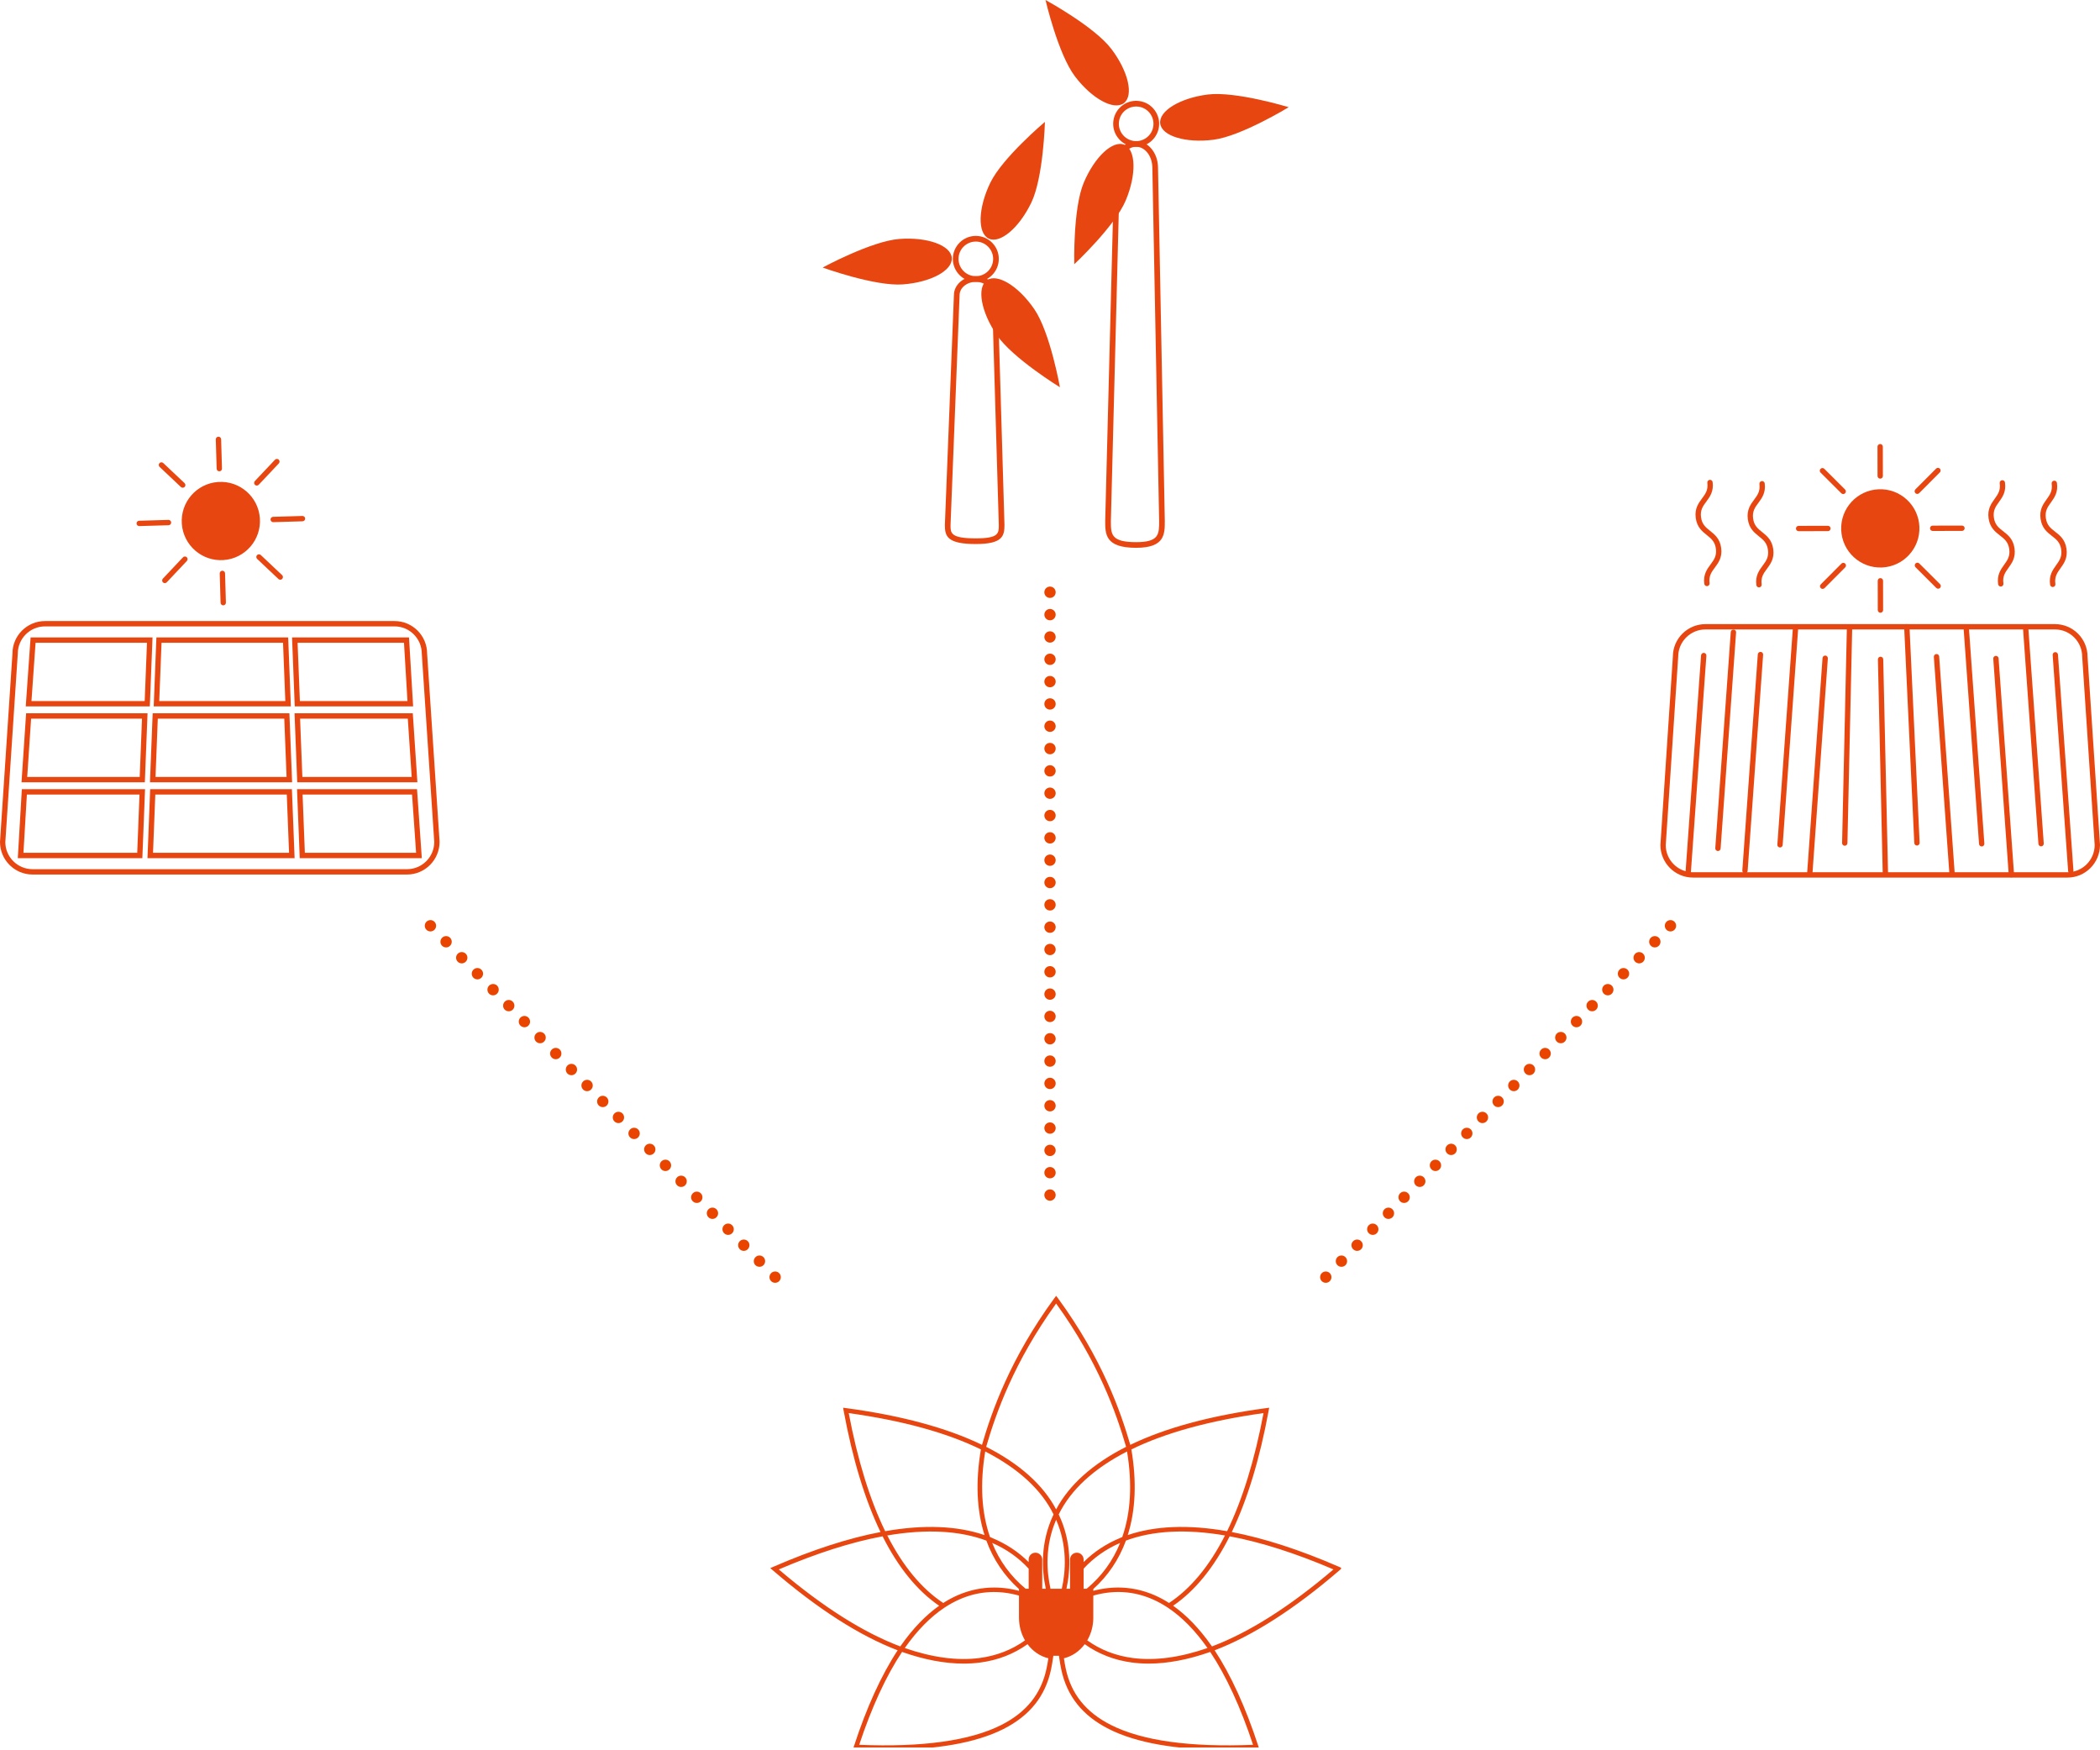 <?xml version="1.0" encoding="UTF-8"?>
<svg id="Ebene_2" data-name="Ebene 2" xmlns="http://www.w3.org/2000/svg" xmlns:xlink="http://www.w3.org/1999/xlink" viewBox="0 0 370.587 308.757">
  <defs>
    <style>
      .cls-1, .cls-2 {
        fill: none;
      }

      .cls-3 {
        clip-path: url(#clippath);
      }

      .cls-4 {
        fill: #ea4500;
      }

      .cls-5 {
        fill: #e84610;
      }

      .cls-6 {
        clip-path: url(#clippath-1);
      }

      .cls-7 {
        clip-path: url(#clippath-2);
      }

      .cls-2 {
        stroke: #ea4500;
        stroke-linecap: round;
        stroke-linejoin: round;
        stroke-width: 2px;
      }
    </style>
    <clipPath id="clippath">
      <rect class="cls-1" x="135.932" y="228.647" width="100.723" height="79.683"/>
    </clipPath>
    <clipPath id="clippath-1">
      <rect class="cls-1" x="0" width="370.587" height="308.33"/>
    </clipPath>
    <clipPath id="clippath-2">
      <rect class="cls-1" x="0" width="370.587" height="308.33"/>
    </clipPath>
  </defs>
  <g id="Ebene_1-2" data-name="Ebene 1">
    <g class="cls-3">
      <path class="cls-5" d="M236.824,276.681l-.589-.257c-6.86-2.978-13.206-5.033-18.863-6.108,2.746-5.692,4.934-12.888,6.501-21.389l.101-.547-.551,.073c-9.722,1.307-17.782,3.486-23.958,6.479-1.766-6.041-5.011-15.259-12.741-25.836l-.275-.362-.06-.065-.016-.023-.341,.451c-7.729,10.577-10.974,19.795-12.74,25.835-6.176-2.993-14.236-5.172-23.958-6.479l-.552-.073,.101,.547c1.568,8.501,3.755,15.697,6.502,21.389-5.657,1.075-12.003,3.13-18.863,6.108l-.59,.257,.488,.42c7.882,6.786,15.279,11.524,21.99,14.081-2.887,4.386-5.483,10.081-7.716,16.927l-.165,.505,.53,.024c1.749,.079,3.457,.119,5.077,.119,9.069,0,16.119-1.242,20.953-3.691,4.662-2.363,7.409-5.813,8.396-10.547,.141-.68,.263-1.398,.373-2.198l.023-.174c.016,0,.033,.001,.049,.001h.946l.023,.173c.11,.8,.231,1.518,.373,2.198,.987,4.734,3.733,8.184,8.396,10.547,4.833,2.449,11.884,3.691,20.953,3.691,1.62,0,3.328-.04,5.076-.119l.53-.024-.164-.505c-2.233-6.846-4.829-12.54-7.716-16.927,6.71-2.557,14.108-7.294,21.99-14.081l.487-.42Zm-55.293,.099v3.543h-.531c-2.627-2.17-4.614-4.889-5.911-8.087,2.508,1.089,4.675,2.617,6.442,4.544m4.847-8.624c2.028,4.668,1.668,9.178,.997,12.167h-1.993c-.672-2.989-1.031-7.5,.996-12.167m4.847,8.624c1.767-1.927,3.934-3.455,6.443-4.544-1.297,3.198-3.284,5.917-5.911,8.087h-.532v-3.543Zm1.276,11.263l.033-.096c.038-.117,.072-.234,.105-.353l.012-.042c.007-.022,.013-.043,.018-.065,.03-.116,.057-.235,.082-.353l.01-.045c.006-.023,.011-.046,.015-.069,.025-.122,.044-.246,.063-.37l.007-.042c.004-.02,.007-.04,.01-.06,.022-.166,.04-.328,.052-.483,.012-.164,.019-.33,.023-.505l.002-4.032,.046-.013c.074-.021,.147-.041,.222-.06,.073-.02,.145-.038,.217-.057,.074-.018,.147-.036,.22-.053,.072-.017,.145-.035,.218-.051,.073-.016,.146-.032,.218-.047,.073-.016,.146-.03,.219-.044,.072-.015,.145-.029,.216-.042,.073-.014,.146-.026,.22-.039,.071-.012,.143-.024,.214-.035l.219-.033c.071-.01,.142-.019,.214-.029,.073-.009,.146-.018,.219-.026,.071-.008,.141-.016,.212-.024,.073-.007,.146-.013,.218-.02,.07-.006,.141-.012,.211-.017,.073-.005,.146-.01,.219-.014,.07-.004,.14-.009,.21-.012,.072-.002,.145-.005,.218-.008,.07-.002,.139-.004,.208-.005,.073-.001,.146-.002,.219-.002h.206c.074,.001,.147,.003,.22,.005,.068,.002,.137,.003,.204,.006,.073,.003,.147,.007,.222,.011,.067,.004,.134,.008,.2,.012,.073,.004,.145,.01,.22,.017,.067,.005,.134,.011,.201,.018,.065,.005,.13,.013,.195,.02l.052,.006c.059,.006,.116,.013,.173,.02,.065,.008,.129,.017,.194,.027l.047,.006c.059,.008,.117,.017,.177,.026,.073,.011,.146,.024,.219,.037l.053,.009c.048,.008,.096,.016,.144,.024,.066,.013,.133,.026,.2,.04l.062,.012c.051,.01,.102,.021,.152,.031,.062,.013,.123,.028,.185,.042l.097,.022c.043,.011,.087,.02,.131,.031,.06,.015,.121,.031,.18,.047l.077,.02c.052,.013,.103,.026,.155,.041,.058,.015,.115,.032,.173,.049l.092,.027c.048,.014,.096,.027,.144,.042,.061,.019,.122,.039,.184,.059l.086,.027c.046,.015,.092,.03,.138,.046,.062,.02,.125,.042,.188,.065l.081,.028c.046,.016,.091,.032,.138,.049,.058,.022,.117,.044,.175,.067l.104,.04c.041,.016,.083,.032,.125,.048,.063,.025,.126,.052,.189,.078l.095,.04c.039,.016,.08,.032,.119,.05,.06,.025,.118,.052,.178,.078l.113,.052c.037,.015,.073,.032,.11,.049,.057,.026,.114,.053,.17,.081l.12,.057c.037,.017,.073,.035,.11,.053,.056,.028,.114,.057,.17,.087l.112,.057c.039,.019,.077,.039,.115,.06,.065,.033,.129,.069,.194,.104l.101,.055c.034,.019,.067,.037,.101,.055,.073,.041,.147,.084,.22,.127l.174,.101c.085,.05,.171,.103,.255,.155l.138,.084c.129,.082,.26,.166,.39,.252,2.478,1.638,4.835,4.037,7.009,7.131-4.851,1.68-9.285,2.272-13.184,1.761-3.004-.394-5.706-1.44-8.032-3.111,.006-.013,.014-.027,.022-.041l.072-.13c.063-.114,.123-.231,.18-.349l.036-.075c.055-.116,.106-.234,.155-.353l.035-.085c.046-.117,.089-.235,.13-.354m13.799-5.212l-.039-.024c-.118-.076-.236-.149-.355-.222l-.138-.084c-.162-.096-.324-.19-.486-.28l-.062-.034c-.142-.078-.286-.154-.429-.228l-.162-.082c-.116-.058-.232-.115-.348-.171l-.163-.077c-.144-.066-.287-.131-.432-.193l-.069-.03c-.165-.071-.33-.137-.496-.202-.041-.015-.082-.031-.123-.046l-.037-.014c-.118-.045-.238-.088-.368-.134-.055-.018-.109-.038-.164-.056-.129-.044-.258-.086-.387-.126l-.127-.04c-.168-.051-.337-.098-.506-.144l-.144-.036c-.126-.033-.252-.064-.379-.093-.059-.014-.118-.027-.178-.04-.125-.028-.25-.053-.375-.078l-.152-.029c-.172-.032-.344-.061-.517-.087l-.105-.014c-.141-.021-.283-.039-.423-.055-.059-.007-.118-.013-.176-.019-.125-.014-.25-.025-.375-.035l-.165-.013c-.174-.013-.348-.023-.523-.029l-.022-.001c-.171-.006-.344-.009-.515-.009l-.06-.002c-.022,0-.045,.001-.067,.002l-.052,.001c-.112,.001-.223,.002-.334,.005-.064,.002-.129,.004-.193,.007-.113,.004-.227,.01-.341,.017l-.058,.004c-.039,.002-.078,.004-.117,.007-.148,.011-.297,.024-.447,.038l-.066,.006c-.17,.018-.338,.039-.508,.061-.039,.005-.076,.011-.115,.017l-.055,.008c-.116,.017-.231,.034-.347,.053-.065,.011-.131,.023-.197,.034-.11,.02-.22,.041-.331,.063l-.027,.005c-.055,.011-.109,.021-.165,.033-.123,.026-.246,.054-.37,.083l-.147,.033c-.139,.033-.279,.069-.423,.107v-.323c2.591-2.324,4.526-5.198,5.754-8.541,4.748-1.772,10.628-2.077,17.479-.906-2.751,5.403-6.071,9.41-9.873,11.913m.723,.487c3.853-2.625,7.21-6.745,9.978-12.251,5.489,1.021,11.651,2.987,18.318,5.842-7.696,6.561-14.908,11.131-21.436,13.586l-.109-.145c-2.09-2.979-4.36-5.345-6.751-7.032m9.523-13.154c-6.785-1.191-12.671-.963-17.494,.675l.005-.012-.041,.016c1.387-4.359,1.601-9.44,.637-15.105,6.001-2.939,13.848-5.095,23.324-6.409-1.565,8.288-3.729,15.297-6.431,20.835m-18.498,1.031l-.237,.096-.069,.038v.001c-2.5,1.026-4.692,2.468-6.517,4.287v-.47c0-.655-.534-1.189-1.192-1.189h-.005c-.659,0-1.195,.534-1.195,1.189v5.176h-.632c.702-3.243,1.019-8.117-1.369-13.118,2.133-4.354,6.19-8.091,12.06-11.107,.943,5.714,.66,10.792-.844,15.097m-11.67-4.879c-2.298-4.334-6.451-8.047-12.346-11.039,1.719-5.905,4.871-14.927,12.341-25.276l.014,.018,.004-.008c7.465,10.345,10.615,19.363,12.334,25.266-5.895,2.992-10.048,6.705-12.347,11.039m-1.822,14.007h-.632v-5.176c0-.655-.536-1.189-1.201-1.189-.657,0-1.192,.534-1.192,1.189v.47c-1.825-1.819-4.016-3.261-6.517-4.288l.003-.009-.308-.125c-1.504-4.305-1.788-9.383-.844-15.097,5.87,3.016,9.927,6.753,12.06,11.107-2.388,5.001-2.071,9.875-1.369,13.118m-4.739,.365c-.141-.038-.282-.073-.424-.107l-.146-.033c-.124-.029-.247-.057-.371-.083-.053-.011-.107-.022-.16-.032l-.032-.006c-.11-.022-.22-.043-.33-.063-.066-.011-.132-.023-.197-.034-.116-.019-.232-.036-.347-.053l-.058-.009c-.037-.005-.074-.011-.112-.016-.169-.022-.339-.043-.508-.061l-.066-.006c-.15-.014-.298-.027-.448-.038-.038-.003-.077-.005-.117-.007l-.057-.004c-.114-.007-.228-.013-.342-.017-.063-.003-.127-.005-.192-.007-.111-.003-.223-.004-.335-.005l-.052-.001c-.022-.001-.044-.002-.066-.002l-.06,.002c-.172,0-.343,.003-.516,.009l-.021,.001c-.175,.006-.349,.016-.523,.029l-.164,.013c-.126,.01-.252,.021-.377,.035-.058,.006-.116,.012-.174,.018-.142,.017-.283,.035-.425,.056l-.104,.014c-.173,.026-.345,.055-.517,.087l-.152,.029c-.125,.025-.251,.05-.375,.078-.06,.013-.119,.026-.178,.04-.127,.029-.253,.06-.379,.093l-.144,.036c-.169,.046-.338,.093-.507,.144l-.126,.04c-.129,.04-.258,.082-.387,.126-.059,.02-.117,.04-.176,.06-.119,.042-.237,.085-.356,.13l-.037,.014c-.042,.015-.082,.031-.123,.046-.165,.065-.332,.131-.496,.202l-.07,.03c-.144,.062-.288,.127-.431,.193-.039,.018-.078,.037-.117,.055l-.047,.022c-.116,.056-.232,.113-.348,.171l-.045,.023c-.039,.019-.078,.039-.116,.059-.144,.074-.287,.15-.429,.228l-.062,.034c-.163,.09-.324,.184-.486,.28l-.138,.084c-.119,.073-.238,.146-.356,.222l-.038,.024c-3.801-2.503-7.123-6.51-9.873-11.913,6.85-1.171,12.731-.866,17.479,.906,1.228,3.344,3.163,6.217,5.754,8.541v.323Zm-6.963,11.853c-3.899,.511-8.334-.081-13.184-1.761,2.173-3.094,4.531-5.493,7.009-7.131,.13-.086,.26-.17,.391-.252l.146-.09c.082-.05,.164-.101,.246-.149,.03-.019,.061-.036,.092-.054l.084-.048c.072-.042,.145-.085,.218-.126,.032-.018,.064-.035,.096-.052l.104-.057c.066-.036,.13-.072,.195-.105,.039-.021,.077-.04,.116-.06l.105-.054c.059-.03,.118-.061,.177-.09,.037-.018,.073-.036,.11-.053l.117-.057c.058-.027,.116-.055,.172-.081,.037-.017,.074-.034,.11-.049l.11-.05c.061-.027,.121-.055,.182-.081,.038-.016,.078-.032,.116-.048l.105-.044c.061-.025,.121-.05,.181-.075,.042-.016,.083-.032,.124-.047l.106-.041c.058-.023,.117-.045,.176-.067,.045-.017,.09-.032,.135-.048l.084-.029c.063-.023,.124-.045,.187-.065,.046-.016,.092-.031,.138-.046l.092-.03c.06-.019,.119-.038,.178-.056,.046-.014,.093-.028,.14-.041l.1-.029c.057-.017,.113-.033,.169-.048,.05-.014,.101-.027,.15-.04l.085-.023c.06-.015,.118-.03,.177-.045,.044-.011,.088-.021,.133-.031l.102-.024c.059-.013,.119-.027,.178-.04,.05-.01,.101-.021,.152-.031l.07-.014c.064-.013,.128-.026,.193-.037,.047-.009,.094-.017,.141-.025l.054-.009c.074-.013,.147-.026,.22-.037,.059-.009,.118-.018,.177-.026l.046-.006c.065-.01,.13-.019,.195-.027,.058-.007,.116-.014,.175-.02l.049-.006c.065-.007,.13-.015,.195-.02,.068-.007,.135-.013,.202-.018,.073-.006,.146-.012,.219-.017,.068-.004,.135-.008,.203-.012,.073-.004,.146-.008,.22-.011,.067-.003,.136-.004,.204-.006,.074-.002,.146-.004,.219-.005h.114c.104,0,.207,0,.312,.002,.069,.001,.138,.003,.208,.005,.072,.003,.145,.006,.218,.008,.069,.003,.137,.007,.212,.012,.072,.004,.144,.009,.216,.014,.07,.005,.139,.011,.212,.017,.072,.007,.145,.013,.218,.02,.07,.008,.141,.016,.212,.024,.073,.008,.146,.017,.219,.026,.072,.01,.142,.019,.214,.029,.073,.011,.145,.022,.218,.033,.072,.011,.144,.023,.215,.035,.073,.013,.146,.025,.22,.039,.072,.013,.144,.027,.215,.042,.073,.014,.147,.028,.219,.044,.073,.015,.146,.031,.219,.047,.072,.016,.145,.034,.218,.051,.073,.017,.146,.035,.219,.053,.073,.019,.146,.037,.219,.057,.073,.019,.147,.039,.221,.06l.046,.013v3.927c0,.021,.001,.042,.001,.063l.001,.041c.004,.175,.011,.341,.024,.506,.011,.155,.028,.313,.052,.483,.002,.02,.005,.04,.009,.06l.006,.042c.019,.124,.039,.248,.063,.37,.005,.023,.01,.045,.015,.068l.01,.046c.026,.118,.052,.237,.082,.353,.006,.022,.013,.043,.018,.065l.013,.042c.033,.119,.067,.236,.105,.353l.033,.096c.041,.119,.083,.237,.13,.354l.034,.085c.05,.119,.101,.237,.155,.353l.037,.075c.057,.118,.117,.235,.18,.35l.071,.127c.008,.014,.015,.029,.023,.043-2.327,1.671-5.029,2.717-8.032,3.111m-7.12-9.223c-2.384,1.682-4.649,4.038-6.733,7.006l-.127,.171c-6.527-2.454-13.739-7.025-21.437-13.586,6.668-2.855,12.83-4.821,18.318-5.842,2.769,5.506,6.125,9.626,9.979,12.251m8.008-12.472l-.041-.014,.004,.007c-4.824-1.638-10.709-1.866-17.495-.675-2.702-5.538-4.865-12.547-6.43-20.835,9.475,1.314,17.322,3.47,23.324,6.409-.965,5.667-.75,10.748,.638,15.108m-14.554,20.622c3.881,1.366,7.535,2.059,10.861,2.059,.993,0,1.973-.063,2.91-.185,3.123-.41,5.94-1.5,8.374-3.241,.942,1.265,2.241,2.144,3.672,2.485-.094,.634-.196,1.213-.311,1.768-.933,4.479-3.541,7.747-7.97,9.992-5.495,2.784-13.937,3.965-25.096,3.508,2.2-6.636,4.744-12.149,7.56-16.386m32.236-1.367c2.434,1.741,5.251,2.831,8.374,3.241,.937,.122,1.916,.185,2.909,.185,3.327,0,6.981-.693,10.862-2.059,2.817,4.237,5.36,9.75,7.56,16.386-11.157,.457-19.601-.724-25.096-3.508-4.429-2.245-7.036-5.513-7.97-9.992-.116-.555-.217-1.134-.311-1.768,1.431-.341,2.73-1.22,3.672-2.485"/>
    </g>
    <path class="cls-4" d="M133.305,223.227c-.39-.399-.38-1.029,.021-1.42h0c.39-.39,1.02-.38,1.41,.011h0c.39,.399,.38,1.029-.01,1.42h0c-.2,.189-.45,.279-.7,.279h0c-.261,0-.521-.1-.721-.29Zm-2.76-2.819c-.39-.4-.38-1.03,.01-1.42h0c.391-.38,1.03-.38,1.421,.02h0c.38,.391,.369,1.021-.021,1.41h0c-.19,.19-.45,.29-.7,.29h0c-.26,0-.52-.1-.71-.3Zm-2.77-2.82c-.38-.399-.38-1.03,.01-1.41h0c.4-.39,1.03-.39,1.42,.011h0c.39,.39,.38,1.029-.01,1.409h0c-.2,.19-.45,.29-.7,.29h0c-.26,0-.52-.1-.72-.3Zm-2.761-2.82c-.39-.39-.38-1.029,.011-1.409h0c.399-.391,1.029-.381,1.41,.01h0c.39,.39,.39,1.03-.011,1.41h0c-.189,.199-.449,.29-.699,.29h0c-.261,0-.521-.101-.711-.301Zm-2.77-2.819c-.39-.391-.38-1.021,.02-1.41h0c.391-.39,1.021-.38,1.41,.01h0c.391,.4,.38,1.03-.01,1.42h0c-.2,.19-.45,.28-.7,.28h0c-.26,0-.52-.1-.72-.3Zm-2.76-2.82c-.391-.39-.38-1.02,.01-1.41h0c.39-.39,1.03-.38,1.42,.01h0c.38,.4,.38,1.03-.02,1.421h0c-.19,.189-.45,.279-.7,.279h0c-.26,0-.521-.1-.71-.3Zm-2.771-2.81c-.38-.4-.38-1.03,.011-1.42h0c.399-.381,1.029-.381,1.42,.01h0c.39,.399,.38,1.03-.011,1.42h0c-.199,.189-.449,.29-.699,.29h0c-.261,0-.521-.101-.721-.3Zm-2.76-2.82c-.39-.39-.38-1.03,.01-1.42h0c.4-.38,1.03-.38,1.41,.02h0c.39,.391,.39,1.021-.01,1.41h0c-.19,.19-.44,.29-.7,.29h0c-.26,0-.52-.1-.71-.3Zm-2.77-2.82c-.391-.399-.381-1.029,.02-1.41h0c.39-.39,1.021-.38,1.41,.011h0c.39,.39,.38,1.029-.01,1.41h0c-.2,.189-.45,.289-.7,.289h0c-.26,0-.521-.1-.72-.3Zm-2.761-2.819c-.39-.391-.38-1.03,.011-1.41h0c.39-.391,1.029-.38,1.42,.01h0c.38,.4,.38,1.03-.021,1.41h0c-.189,.2-.45,.29-.7,.29h0c-.26,0-.51-.101-.71-.3Zm-2.77-2.82c-.38-.39-.38-1.021,.02-1.41h0c.391-.39,1.021-.38,1.41,.01h0c.391,.4,.38,1.03-.01,1.42h0c-.19,.19-.45,.28-.7,.28h0c-.26,0-.52-.1-.72-.3Zm-2.76-2.811c-.391-.399-.381-1.029,.01-1.42h0c.399-.39,1.03-.38,1.41,.011h0c.39,.399,.39,1.029-.011,1.42h0c-.189,.189-.439,.29-.699,.29h0c-.261,0-.511-.101-.71-.301Zm-2.771-2.819c-.38-.4-.37-1.03,.021-1.42h0c.39-.38,1.029-.38,1.409,.02h0c.391,.391,.381,1.021-.01,1.41h0c-.2,.19-.45,.29-.7,.29h0c-.26,0-.52-.1-.72-.3Zm-2.76-2.82c-.39-.399-.38-1.03,.01-1.41h0c.39-.39,1.03-.39,1.42,.011h0c.38,.39,.38,1.029-.02,1.409h0c-.19,.19-.44,.29-.7,.29h0c-.26,0-.51-.1-.71-.3Zm-2.771-2.82c-.38-.39-.38-1.029,.021-1.409h0c.39-.391,1.02-.381,1.41,.01h0c.39,.39,.38,1.03-.011,1.41h0c-.199,.199-.449,.29-.699,.29h0c-.261,0-.521-.101-.721-.301Zm-2.76-2.819c-.39-.391-.38-1.021,.01-1.41h0c.4-.39,1.03-.38,1.41,.01h0c.391,.4,.391,1.03-.01,1.41h0c-.19,.2-.44,.29-.7,.29h0c-.25,0-.51-.1-.71-.3Zm-2.77-2.811c-.38-.399-.37-1.029,.02-1.42h0c.391-.39,1.03-.38,1.41,.021h0c.39,.39,.38,1.02-.01,1.41h0c-.2,.189-.45,.279-.7,.279h0c-.26,0-.521-.1-.72-.29Zm-2.761-2.819c-.39-.4-.38-1.03,.011-1.42h0c.399-.381,1.029-.381,1.42,.01h0c.38,.399,.38,1.03-.021,1.42h0c-.189,.189-.439,.29-.7,.29h0c-.26,0-.51-.101-.71-.3Zm-2.77-2.82c-.38-.39-.38-1.03,.02-1.42h0c.391-.38,1.021-.38,1.41,.02h0c.391,.391,.38,1.021-.01,1.41h0c-.2,.19-.45,.29-.7,.29h0c-.26,0-.52-.1-.72-.3Zm-2.76-2.82c-.391-.399-.38-1.029,.01-1.41h0c.4-.39,1.03-.38,1.42,.011h0c.39,.39,.38,1.029-.02,1.41h0c-.19,.189-.44,.289-.7,.289h0c-.25,0-.51-.1-.71-.3Zm-2.771-2.819c-.38-.391-.37-1.03,.021-1.41h0c.39-.391,1.029-.38,1.41,.01h0c.39,.4,.38,1.03-.011,1.41h0c-.199,.2-.449,.29-.699,.29h0c-.261,0-.521-.101-.721-.3Z"/>
    <path class="cls-2" d="M136.788,225.342h0m-60.828-62h0"/>
    <path class="cls-4" d="M236.026,223.238c-.4-.391-.4-1.021-.021-1.42h0c.391-.391,1.021-.4,1.42-.011h0c.391,.391,.4,1.021,.011,1.42h0c-.19,.19-.45,.29-.71,.29h0c-.25,0-.511-.09-.7-.279Zm2.76-2.82c-.39-.39-.4-1.02-.01-1.41h0c.39-.399,1.02-.399,1.41-.02h0c.399,.39,.409,1.02,.02,1.42h0c-.2,.2-.46,.3-.72,.3h0c-.25,0-.5-.1-.7-.29Zm2.77-2.82c-.399-.38-.399-1.02-.02-1.409h0c.39-.4,1.02-.4,1.42-.011h0c.39,.38,.4,1.011,.01,1.41h0c-.189,.2-.45,.3-.71,.3h0c-.26,0-.51-.1-.7-.29Zm2.761-2.819c-.391-.38-.4-1.021-.011-1.41h0c.391-.391,1.021-.4,1.41-.01h0c.4,.38,.4,1.02,.021,1.409h0c-.2,.2-.46,.301-.721,.301h0c-.25,0-.5-.091-.699-.29Zm2.77-2.811c-.399-.39-.399-1.02-.02-1.42h0c.39-.39,1.02-.399,1.42-.01h0c.39,.39,.399,1.02,.01,1.41h0c-.19,.2-.45,.3-.71,.3h0c-.26,0-.51-.09-.7-.28Zm2.76-2.819c-.39-.391-.399-1.021-.01-1.421h0c.38-.39,1.021-.399,1.41-.01h0c.4,.391,.4,1.021,.01,1.41h0c-.189,.2-.45,.3-.71,.3h0c-.25,0-.5-.09-.7-.279Zm2.771-2.82c-.4-.39-.4-1.021-.021-1.42h0c.391-.391,1.021-.391,1.42-.01h0c.391,.39,.4,1.02,.011,1.42h0c-.19,.199-.45,.3-.71,.3h0c-.261,0-.511-.101-.7-.29Zm2.76-2.82c-.39-.39-.399-1.02-.01-1.41h0c.39-.399,1.02-.399,1.41-.02h0c.399,.39,.399,1.03,.02,1.42h0c-.2,.2-.46,.3-.72,.3h0c-.25,0-.5-.1-.7-.29Zm2.771-2.819c-.4-.381-.4-1.021-.021-1.41h0c.39-.391,1.021-.4,1.42-.011h0c.391,.381,.4,1.011,.01,1.41h0c-.189,.2-.449,.3-.71,.3h0c-.26,0-.51-.1-.699-.289Zm2.76-2.82c-.391-.38-.4-1.01-.01-1.41h0c.38-.39,1.02-.4,1.409-.01h0c.4,.38,.4,1.02,.011,1.41h0c-.19,.199-.45,.3-.71,.3h0c-.25,0-.5-.09-.7-.29Zm2.77-2.811c-.399-.39-.399-1.02-.02-1.42h0c.39-.39,1.02-.399,1.42-.01h0c.39,.39,.4,1.021,.01,1.41h0c-.2,.2-.45,.3-.71,.3h0c-.26,0-.51-.09-.7-.28Zm2.761-2.819c-.391-.391-.4-1.021-.011-1.42h0c.391-.391,1.021-.4,1.41-.011h0c.4,.391,.4,1.021,.021,1.42h0c-.2,.2-.46,.301-.721,.301h0c-.25,0-.5-.101-.699-.29Zm2.77-2.82c-.4-.39-.41-1.02-.02-1.41h0c.39-.399,1.02-.399,1.42-.02h0c.39,.39,.399,1.02,.01,1.42h0c-.19,.2-.45,.3-.72,.3h0c-.25,0-.5-.1-.69-.29Zm2.76-2.82c-.39-.38-.399-1.02-.01-1.409h0c.38-.4,1.021-.4,1.41-.011h0c.399,.38,.399,1.011,.01,1.41h0c-.189,.2-.45,.3-.71,.3h0c-.25,0-.5-.1-.7-.29Zm2.761-2.819c-.391-.38-.391-1.021-.011-1.41h0c.391-.391,1.021-.4,1.42-.01h0c.391,.38,.4,1.02,.011,1.409h0c-.19,.2-.45,.301-.71,.301h0c-.261,0-.511-.091-.71-.29Zm2.77-2.82c-.39-.38-.4-1.01-.01-1.41h0c.39-.39,1.02-.399,1.41-.01h0c.399,.39,.399,1.02,.02,1.41h0c-.2,.2-.46,.3-.72,.3h0c-.25,0-.5-.09-.7-.29Zm2.77-2.81c-.399-.391-.409-1.021-.02-1.41h0c.39-.4,1.02-.41,1.42-.021h0c.39,.391,.4,1.021,.01,1.42h0c-.199,.19-.449,.29-.71,.29h0c-.26,0-.51-.09-.7-.279Zm2.761-2.82c-.391-.39-.4-1.021-.011-1.42h0c.381-.391,1.021-.391,1.41-.01h0c.4,.39,.4,1.02,.011,1.42h0c-.19,.199-.45,.3-.71,.3h0c-.25,0-.5-.101-.7-.29Zm2.76-2.82c-.39-.39-.39-1.02-.01-1.41h0c.39-.399,1.02-.399,1.42-.02h0c.39,.39,.399,1.03,.01,1.42h0c-.2,.2-.46,.3-.71,.3h0c-.26,0-.51-.1-.71-.29Zm2.77-2.819c-.39-.381-.399-1.021-.01-1.41h0c.38-.391,1.021-.4,1.41-.011h0c.39,.381,.4,1.011,.021,1.41h0c-.2,.2-.461,.3-.721,.3h0c-.25,0-.5-.1-.7-.289Zm2.771-2.82c-.4-.38-.41-1.01-.021-1.41h0c.391-.39,1.021-.4,1.421-.01h0c.39,.38,.399,1.02,.01,1.41h0c-.2,.199-.45,.3-.71,.3h0c-.261,0-.511-.09-.7-.29Z"/>
    <path class="cls-2" d="M233.96,225.342h0m60.828-62h0"/>
    <path class="cls-4" d="M184.296,206.918c0-.56,.44-1.01,1-1.01h0c.55,0,1,.45,1,1.01h0c0,.55-.45,.99-1,.99h0c-.56,0-1-.44-1-.99Zm0-3.94c0-.56,.44-1,1-1h0c.55,0,1,.44,1,1h0c0,.551-.45,1-1,1h0c-.56,0-1-.449-1-1Zm0-3.939c0-.55,.44-1,1-1h0c.55,0,1,.45,1,1h0c0,.55-.45,1-1,1h0c-.56,0-1-.45-1-1Zm0-3.94c0-.55,.44-1,1-1h0c.55,0,1,.45,1,1h0c0,.551-.45,1-1,1h0c-.56,0-1-.449-1-1Zm0-3.939c0-.55,.44-1,1-1h0c.55,0,1,.45,1,1h0c0,.55-.45,1-1,1h0c-.56,0-1-.45-1-1Zm0-3.94c0-.55,.44-1,1-1h0c.55,0,1,.45,1,1h0c0,.55-.45,1-1,1h0c-.56,0-1-.45-1-1Zm0-3.939c0-.551,.44-1,1-1h0c.55,0,1,.449,1,1h0c0,.55-.45,1-1,1h0c-.56,0-1-.45-1-1Zm0-3.94c0-.55,.44-1,1-1h0c.55,0,1,.45,1,1h0c0,.55-.45,1-1,1h0c-.56,0-1-.45-1-1Zm0-3.939c0-.551,.44-1,1-1h0c.55,0,1,.449,1,1h0c0,.55-.45,1-1,1h0c-.56,0-1-.45-1-1Zm0-3.94c0-.55,.44-1,1-1h0c.55,0,1,.45,1,1h0c0,.56-.45,1-1,1h0c-.56,0-1-.44-1-1Zm0-3.93c0-.561,.44-1,1-1h0c.55,0,1,.439,1,1h0c0,.55-.45,1-1,1h0c-.56,0-1-.45-1-1Zm0-3.94c0-.56,.44-1,1-1h0c.55,0,1,.44,1,1h0c0,.55-.45,1-1,1h0c-.56,0-1-.45-1-1Zm0-3.939c0-.561,.44-1,1-1h0c.55,0,1,.439,1,1h0c0,.55-.45,1-1,1h0c-.56,0-1-.45-1-1Zm0-3.94c0-.56,.44-1,1-1h0c.55,0,1,.44,1,1h0c0,.55-.45,1-1,1h0c-.56,0-1-.45-1-1Zm0-3.94c0-.55,.44-1,1-1h0c.55,0,1,.45,1,1h0c0,.551-.45,1-1,1h0c-.56,0-1-.449-1-1Zm0-3.939c0-.55,.44-1,1-1h0c.55,0,1,.45,1,1h0c0,.55-.45,1-1,1h0c-.56,0-1-.45-1-1Zm0-3.94c0-.55,.44-1,1-1h0c.55,0,1,.45,1,1h0c0,.551-.45,1-1,1h0c-.56,0-1-.449-1-1Zm0-3.939c0-.55,.44-1,1-1h0c.55,0,1,.45,1,1h0c0,.55-.45,1-1,1h0c-.56,0-1-.45-1-1Zm0-3.94c0-.55,.44-1,1-1h0c.55,0,1,.45,1,1h0c0,.561-.45,1-1,1h0c-.56,0-1-.439-1-1Zm0-3.939c0-.551,.44-1,1-1h0c.55,0,1,.449,1,1h0c0,.56-.45,1.01-1,1.01h0c-.56,0-1-.45-1-1.01Zm0-3.931c0-.56,.44-1.01,1-1.01h0c.55,0,1,.45,1,1.01h0c0,.551-.45,.99-1,.99h0c-.56,0-1-.439-1-.99Zm0-3.939c0-.561,.44-1,1-1h0c.55,0,1,.439,1,1h0c0,.55-.45,1-1,1h0c-.56,0-1-.45-1-1Zm0-3.94c0-.56,.44-1,1-1h0c.55,0,1,.44,1,1h0c0,.55-.45,1-1,1h0c-.56,0-1-.45-1-1Zm0-3.939c0-.551,.44-1,1-1h0c.55,0,1,.449,1,1h0c0,.55-.45,1-1,1h0c-.56,0-1-.45-1-1Zm0-3.94c0-.55,.44-1,1-1h0c.55,0,1,.45,1,1h0c0,.55-.45,1-1,1h0c-.56,0-1-.45-1-1Zm0-3.939c0-.551,.44-1,1-1h0c.55,0,1,.449,1,1h0c0,.55-.45,1-1,1h0c-.56,0-1-.45-1-1Z"/>
    <path class="cls-2" d="M185.293,210.857h0m0-106.359h0"/>
    <g class="cls-6">
      <path class="cls-5" d="M45.861,91.44c.27,3.804-2.594,7.107-6.398,7.377-3.803,.271-7.106-2.594-7.377-6.397-.27-3.804,2.594-7.107,6.398-7.378,3.804-.27,7.107,2.594,7.377,6.398"/>
      <path class="cls-5" d="M39.396,106.809c-.254,0-.463-.202-.47-.457l-.152-5.168c-.007-.26,.197-.477,.457-.485,.261-.004,.477,.197,.484,.457l.152,5.168c.007,.26-.197,.477-.457,.485h-.014"/>
      <path class="cls-5" d="M29.084,102.888c-.116,0-.232-.043-.323-.128-.189-.179-.198-.477-.019-.666l3.547-3.761c.178-.189,.476-.198,.666-.02,.189,.178,.197,.476,.019,.665l-3.547,3.762c-.093,.098-.218,.148-.343,.148"/>
      <path class="cls-5" d="M24.565,92.822c-.254,0-.463-.202-.47-.457-.008-.26,.197-.477,.456-.484l5.169-.151c.26-.006,.477,.196,.484,.456,.008,.26-.197,.477-.456,.485l-5.169,.151h-.014"/>
      <path class="cls-5" d="M32.249,86.058c-.116,0-.232-.043-.323-.128l-3.762-3.548c-.189-.178-.198-.476-.019-.665,.178-.189,.476-.198,.665-.02l3.762,3.548c.189,.178,.198,.476,.019,.665-.092,.098-.217,.148-.342,.148"/>
      <path class="cls-5" d="M38.703,83.16c-.254,0-.463-.202-.47-.457l-.152-5.168c-.007-.26,.197-.477,.457-.485,.257-.013,.477,.197,.484,.457l.152,5.168c.007,.26-.197,.477-.457,.485h-.014"/>
      <path class="cls-5" d="M45.316,85.675c-.116,0-.232-.042-.323-.128-.189-.179-.198-.476-.019-.666l3.547-3.761c.179-.189,.476-.198,.666-.02,.189,.179,.197,.477,.019,.666l-3.547,3.761c-.093,.098-.218,.148-.343,.148"/>
      <path class="cls-5" d="M48.213,92.129c-.254,0-.463-.202-.47-.457-.008-.26,.197-.477,.456-.484l5.169-.151c.256-.009,.477,.196,.484,.456,.008,.26-.197,.477-.456,.485l-5.169,.151h-.014"/>
      <path class="cls-5" d="M49.461,102.29c-.116,0-.232-.043-.323-.128l-3.762-3.548c-.189-.178-.198-.476-.019-.665,.178-.189,.476-.198,.665-.02l3.762,3.548c.189,.178,.198,.476,.02,.665-.093,.098-.218,.148-.343,.148"/>
      <path class="cls-5" d="M7.945,110.52c-2.649,0-4.805,2.156-4.805,4.806L.941,148.586c.001,2.619,2.156,4.775,4.806,4.775H71.827c2.65,0,4.806-2.156,4.806-4.806l-2.198-33.198c-.001-2.681-2.157-4.837-4.807-4.837H7.945Zm63.882,43.782H5.747c-3.169,0-5.747-2.578-5.747-5.747l2.199-33.26c-.001-3.138,2.577-5.716,5.746-5.716h61.683c3.169,0,5.747,2.578,5.747,5.747l2.198,33.198c.001,3.2-2.577,5.778-5.746,5.778"/>
    </g>
    <path class="cls-5" d="M5.554,123.693H25.534l.403-10.285H6.277l-.723,10.285Zm20.885,.941H4.544l.856-12.168H26.916l-.477,12.168Z"/>
    <path class="cls-5" d="M28.103,123.693h22.247l-.403-10.285H28.506l-.403,10.285Zm23.226,.941H27.124l.476-12.168h23.252l.477,12.168Z"/>
    <path class="cls-5" d="M52.919,123.693h18.987l-.614-10.285h-18.776l.403,10.285Zm19.986,.941h-20.891l-.477-12.168h20.641l.727,12.168Z"/>
    <path class="cls-5" d="M4.804,137.083H24.655l.403-10.285H5.489l-.685,10.285Zm20.756,.941H3.797l.812-12.168H26.037l-.477,12.168Z"/>
    <path class="cls-5" d="M27.444,137.083h23.126l-.403-10.285H27.846l-.402,10.285Zm24.105,.941H26.464l.477-12.168h24.131l.477,12.168Z"/>
    <path class="cls-5" d="M53.359,137.083h19.292l-.686-10.285h-19.009l.403,10.285Zm20.298,.941h-21.204l-.476-12.168h20.869l.811,12.168Z"/>
    <path class="cls-5" d="M4.139,150.473H24.215l.403-10.286H4.744l-.605,10.286Zm20.981,.941H3.141l.715-12.168H25.597l-.477,12.168Z"/>
    <path class="cls-5" d="M27.004,150.473h24.006l-.403-10.286H27.407l-.403,10.286Zm24.985,.941H26.025l.477-12.168h25.01l.477,12.168Z"/>
    <path class="cls-5" d="M53.798,150.473h19.631l-.714-10.286h-19.319l.402,10.286Zm20.64,.941h-21.545l-.477-12.168h21.177l.845,12.168Z"/>
    <g class="cls-7">
      <path class="cls-5" d="M338.715,92.928c.165,3.81-2.789,7.033-6.599,7.198-3.809,.166-7.032-2.789-7.198-6.598-.165-3.81,2.789-7.033,6.599-7.199,3.81-.165,7.032,2.789,7.198,6.599"/>
      <path class="cls-5" d="M331.842,108.114c-.26,0-.47-.21-.471-.47l-.008-5.171c-.001-.26,.21-.471,.469-.471h.001c.26,0,.471,.21,.471,.47l.009,5.171c0,.26-.21,.471-.47,.471h-.001Z"/>
      <path class="cls-5" d="M321.642,103.909c-.12,0-.24-.046-.332-.137-.184-.184-.185-.482-.001-.666l3.649-3.663c.184-.183,.482-.184,.666-.001,.184,.184,.185,.482,.001,.666l-3.65,3.663c-.092,.092-.212,.138-.333,.138"/>
      <path class="cls-5" d="M317.403,93.724c-.26,0-.47-.21-.471-.47,0-.26,.21-.471,.47-.471l5.17-.009h.001c.26,0,.471,.21,.471,.469,.001,.261-.21,.472-.47,.472l-5.17,.009h-.001Z"/>
      <path class="cls-5" d="M325.269,87.173c-.12,0-.24-.046-.332-.137l-3.663-3.65c-.184-.184-.185-.482-.001-.666,.184-.184,.482-.185,.666-.001l3.662,3.65c.184,.183,.185,.482,.001,.666-.092,.092-.212,.138-.333,.138"/>
      <path class="cls-5" d="M331.801,84.455c-.26,0-.47-.21-.471-.47l-.009-5.171c0-.26,.231-.472,.471-.471,.26,0,.471,.21,.471,.47l.009,5.171c0,.26-.199,.472-.471,.471"/>
      <path class="cls-5" d="M338.342,87.151c-.12,0-.24-.046-.332-.137-.184-.184-.185-.482-.001-.666l3.65-3.663c.183-.183,.481-.184,.665-.001,.184,.184,.185,.482,.001,.666l-3.65,3.663c-.092,.092-.212,.138-.333,.138"/>
      <path class="cls-5" d="M341.061,93.683c-.26,0-.47-.21-.471-.47,0-.26,.21-.471,.47-.471l5.171-.009h.001c.26,0,.47,.21,.47,.47,.001,.26-.21,.471-.469,.471l-5.171,.009h-.001Z"/>
      <path class="cls-5" d="M342.027,103.874c-.12,0-.24-.046-.332-.137l-3.662-3.65c-.184-.184-.185-.482-.001-.666,.184-.184,.481-.184,.665-.001l3.662,3.65c.184,.183,.185,.482,.001,.666-.092,.092-.212,.138-.333,.138"/>
      <path class="cls-5" d="M300.959,111.061c-2.65,0-4.806,2.156-4.806,4.806l-2.199,33.26c.001,2.619,2.156,4.775,4.806,4.775h66.08c2.65,0,4.806-2.156,4.806-4.806l-2.198-33.198c-.001-2.681-2.157-4.837-4.806-4.837h-61.683Zm63.881,43.782h-66.08c-3.169,0-5.747-2.578-5.747-5.747l2.199-33.26c-.001-3.138,2.577-5.716,5.747-5.716h61.683c3.169,0,5.747,2.578,5.747,5.747l2.197,33.198c.001,3.2-2.577,5.778-5.746,5.778"/>
      <path class="cls-5" d="M301.222,103.42c-.233,0-.436-.173-.466-.41-.213-1.644,.491-2.594,1.113-3.433,.591-.796,1.101-1.484,.937-2.751-.164-1.266-.833-1.801-1.607-2.42-.816-.652-1.74-1.391-1.953-3.035-.213-1.642,.492-2.592,1.114-3.43,.591-.796,1.101-1.484,.937-2.749-.034-.258,.148-.494,.406-.527,.259-.037,.494,.148,.527,.406,.213,1.642-.492,2.592-1.114,3.431-.59,.795-1.101,1.483-.937,2.748,.165,1.267,.833,1.802,1.608,2.421,.815,.652,1.74,1.391,1.952,3.035,.214,1.643-.491,2.593-1.113,3.432-.591,.796-1.101,1.484-.937,2.751,.034,.258-.148,.494-.406,.527-.021,.003-.041,.004-.061,.004"/>
      <path class="cls-5" d="M310.412,103.64c-.233,0-.436-.173-.466-.41-.214-1.643,.492-2.594,1.114-3.433,.59-.796,1.101-1.484,.937-2.75-.165-1.267-.834-1.802-1.608-2.421-.816-.652-1.74-1.392-1.953-3.035-.213-1.642,.492-2.592,1.114-3.43,.591-.796,1.101-1.484,.937-2.749-.034-.258,.148-.494,.406-.527,.257-.035,.494,.148,.527,.406,.213,1.642-.492,2.592-1.114,3.431-.59,.796-1.101,1.483-.937,2.748,.165,1.267,.834,1.802,1.608,2.421,.815,.652,1.74,1.391,1.953,3.035,.213,1.643-.492,2.593-1.114,3.432-.591,.797-1.101,1.484-.937,2.751,.034,.257-.148,.494-.406,.527-.021,.003-.041,.004-.061,.004"/>
      <path class="cls-5" d="M353.078,103.491c-.23,0-.431-.169-.465-.403-.238-1.64,.453-2.601,1.062-3.449,.579-.806,1.079-1.501,.896-2.764-.184-1.264-.86-1.789-1.644-2.397-.825-.64-1.76-1.365-1.998-3.005-.237-1.639,.454-2.6,1.063-3.447,.579-.805,1.079-1.5,.896-2.762-.038-.258,.14-.496,.398-.534,.257-.037,.496,.141,.533,.399,.238,1.639-.453,2.599-1.063,3.447-.579,.804-1.078,1.499-.895,2.762,.183,1.264,.86,1.789,1.643,2.396,.825,.64,1.76,1.366,1.998,3.006,.238,1.639-.453,2.6-1.062,3.448-.579,.805-1.079,1.501-.896,2.765,.038,.257-.141,.496-.398,.533-.023,.003-.045,.005-.068,.005"/>
      <path class="cls-5" d="M362.249,103.574c-.23,0-.432-.169-.465-.403-.238-1.64,.453-2.601,1.062-3.449,.579-.805,1.079-1.5,.896-2.764-.184-1.264-.86-1.789-1.644-2.397-.825-.64-1.76-1.365-1.998-3.005-.237-1.639,.454-2.599,1.063-3.447,.579-.804,1.079-1.499,.896-2.762-.038-.257,.14-.496,.398-.533,.258-.038,.495,.14,.533,.398,.238,1.639-.453,2.599-1.063,3.447-.579,.805-1.078,1.499-.895,2.762,.183,1.264,.86,1.789,1.643,2.396,.825,.64,1.761,1.366,1.998,3.006,.238,1.64-.453,2.601-1.062,3.449-.579,.805-1.079,1.5-.896,2.764,.038,.257-.141,.496-.398,.533-.023,.003-.045,.005-.068,.005"/>
      <path class="cls-5" d="M365.433,154.142c-.245,0-.451-.189-.469-.437l-2.732-38.138c-.018-.259,.177-.484,.436-.503,.265-.017,.485,.177,.503,.436l2.732,38.138c.019,.259-.177,.484-.436,.503-.011,.001-.023,.001-.034,.001"/>
      <path class="cls-5" d="M360.192,149.332c-.245,0-.451-.189-.469-.437l-2.732-38.138c-.018-.259,.177-.484,.436-.503,.266-.016,.485,.177,.503,.436l2.732,38.138c.019,.259-.177,.484-.436,.503-.011,.001-.023,.001-.034,.001"/>
      <path class="cls-5" d="M354.951,154.8c-.245,0-.451-.189-.469-.437l-2.731-38.137c-.019-.26,.176-.485,.435-.504,.263-.02,.485,.177,.503,.436l2.732,38.138c.019,.259-.177,.484-.436,.503-.011,.001-.023,.001-.034,.001"/>
      <path class="cls-5" d="M349.71,149.351c-.245,0-.451-.189-.469-.437l-2.731-38.138c-.019-.259,.176-.484,.435-.503,.264-.019,.485,.177,.503,.436l2.732,38.138c.019,.259-.177,.484-.436,.503-.011,.001-.023,.001-.034,.001"/>
      <path class="cls-5" d="M344.469,154.479c-.245,0-.451-.189-.469-.437l-2.732-38.138c-.018-.259,.177-.484,.436-.503,.266-.019,.485,.177,.503,.436l2.732,38.138c.019,.259-.177,.484-.436,.503-.011,.001-.023,.001-.034,.001"/>
      <path class="cls-5" d="M338.286,149.191c-.25,0-.458-.196-.47-.449l-1.79-38.137c-.012-.26,.189-.48,.448-.492,.263-.002,.481,.188,.493,.448l1.79,38.137c.012,.26-.189,.48-.449,.493h-.022"/>
      <path class="cls-5" d="M332.712,154.479c-.255,0-.465-.204-.471-.46l-.848-37.667c-.006-.26,.2-.475,.46-.481h.01c.256,0,.465,.204,.471,.46l.849,37.667c.005,.259-.201,.475-.46,.481h-.011Z"/>
      <path class="cls-5" d="M325.544,149.226h-.011c-.259-.006-.465-.221-.46-.481l.849-38.138c.006-.256,.216-.46,.471-.46h.01c.26,.006,.466,.221,.46,.481l-.848,38.138c-.006,.256-.216,.46-.471,.46"/>
      <path class="cls-5" d="M319.361,154.747c-.011,0-.022,0-.034-.001-.259-.019-.455-.244-.436-.503l2.732-38.138c.018-.26,.249-.451,.503-.436,.259,.019,.454,.244,.435,.503l-2.731,38.138c-.018,.248-.224,.437-.469,.437"/>
      <path class="cls-5" d="M314.12,149.531c-.011,0-.023,0-.034-.001-.259-.019-.455-.244-.436-.503l2.732-38.138c.018-.26,.246-.452,.503-.436,.259,.018,.454,.244,.436,.503l-2.732,38.138c-.018,.248-.224,.437-.469,.437"/>
      <path class="cls-5" d="M307.938,154.096c-.011,0-.022,0-.034-.001-.259-.019-.455-.244-.436-.503l2.732-38.138c.018-.26,.248-.45,.503-.436,.259,.019,.454,.244,.436,.503l-2.732,38.138c-.018,.248-.224,.437-.469,.437"/>
      <path class="cls-5" d="M303.167,150.157c-.012,0-.022,0-.034-.001-.259-.019-.455-.244-.436-.503l2.732-38.138c.018-.26,.245-.449,.503-.436,.259,.019,.454,.244,.436,.503l-2.732,38.138c-.018,.248-.224,.437-.469,.437"/>
      <path class="cls-5" d="M297.926,154.273c-.012,0-.023,0-.034-.001-.259-.019-.455-.244-.436-.503l2.732-38.138c.018-.259,.247-.452,.503-.436,.259,.019,.454,.244,.435,.504l-2.731,38.137c-.018,.248-.224,.437-.469,.437"/>
      <path class="cls-5" d="M172.2,49.732c-1.578,0-2.862,1.056-2.862,2.354l-1.597,40.57c.001,1.398,.001,2.334,4.459,2.334,4.059,0,4.059-.886,4.059-2.354l-1.197-40.535c0-1.313-1.284-2.369-2.862-2.369m0,46.258c-5.067,0-5.458-1.39-5.458-3.354l1.596-40.57c0-1.829,1.732-3.334,3.862-3.334s3.862,1.505,3.862,3.354l1.197,40.536c0,1.978-.363,3.368-5.059,3.368"/>
      <path class="cls-5" d="M181.99,35.765c-2.15,4.46-5.514,7.295-7.515,6.33-2.001-.964-1.881-5.362,.269-9.822,2.15-4.461,9.654-10.768,9.654-10.768,0,0-.258,9.8-2.408,14.26"/>
      <path class="cls-5" d="M175.897,59.109c-2.788-4.092-3.56-8.423-1.725-9.674,1.836-1.25,5.584,1.053,8.372,5.145,2.788,4.092,4.499,13.745,4.499,13.745,0,0-8.358-5.124-11.146-9.216"/>
      <path class="cls-5" d="M158.727,42.16c4.938-.368,9.075,1.128,9.24,3.343,.165,2.215-3.704,4.31-8.641,4.678-4.938,.369-14.153-2.976-14.153-2.976,0,0,8.616-4.676,13.554-5.045"/>
      <path class="cls-5" d="M172.205,42.623c-1.685,0-3.055,1.371-3.055,3.055,0,1.685,1.37,3.055,3.055,3.055s3.055-1.37,3.055-3.055c0-1.684-1.37-3.055-3.055-3.055m0,7.11c-2.236,0-4.055-1.819-4.055-4.055s1.819-4.055,4.055-4.055,4.055,1.819,4.055,4.055-1.819,4.055-4.055,4.055"/>
      <path class="cls-5" d="M200.494,25.893c-1.578,0-2.862,1.669-2.862,3.72l-1.596,62.337c0,2.307,0,3.707,4.458,3.707,4.059,0,4.059-1.4,4.059-3.719l-1.197-62.316c0-2.06-1.284-3.729-2.862-3.729m0,70.764c-5.458,0-5.458-2.399-5.458-4.719l1.596-62.338c0-2.59,1.732-4.707,3.862-4.707,2.129,0,3.862,2.117,3.862,4.72l1.197,62.315c0,2.33,0,4.729-5.059,4.729"/>
      <path class="cls-5" d="M196.112,8.623c2.997,3.941,3.994,8.226,2.226,9.571-1.768,1.344-5.631-.761-8.629-4.702C186.712,9.55,184.502,0,184.502,0c0,0,8.613,4.682,11.61,8.623"/>
      <path class="cls-5" d="M214.141,24.656c-4.912,.625-9.121-.655-9.401-2.858-.281-2.203,3.474-4.496,8.386-5.121,4.912-.625,14.288,2.236,14.288,2.236,0,0-8.361,5.118-13.273,5.743"/>
      <path class="cls-5" d="M191.242,32.253c1.915-4.566,5.127-7.572,7.176-6.713,2.048,.859,2.156,5.257,.242,9.823-1.915,4.567-9.081,11.256-9.081,11.256,0,0-.252-9.8,1.663-14.366"/>
      <path class="cls-5" d="M200.491,18.789c-.642,0-1.266,.202-1.795,.588-.659,.482-1.091,1.191-1.216,1.997-.126,.806,.07,1.613,.551,2.272,.481,.659,1.19,1.091,1.997,1.217,.806,.126,1.613-.07,2.272-.552,.659-.481,1.091-1.19,1.216-1.996,.126-.807-.07-1.613-.551-2.272s-1.19-1.091-1.997-1.217c-.159-.025-.318-.037-.477-.037m.016,7.111c-.21,0-.422-.016-.633-.049-1.07-.167-2.012-.741-2.65-1.615-.639-.875-.899-1.946-.732-3.016,.166-1.07,.74-2.011,1.615-2.65,.874-.639,1.946-.899,3.016-.732,1.07,.167,2.011,.74,2.65,1.615,.638,.875,.898,1.946,.732,3.016-.167,1.07-.741,2.011-1.615,2.65-.702,.512-1.53,.781-2.383,.781"/>
    </g>
  </g>
</svg>